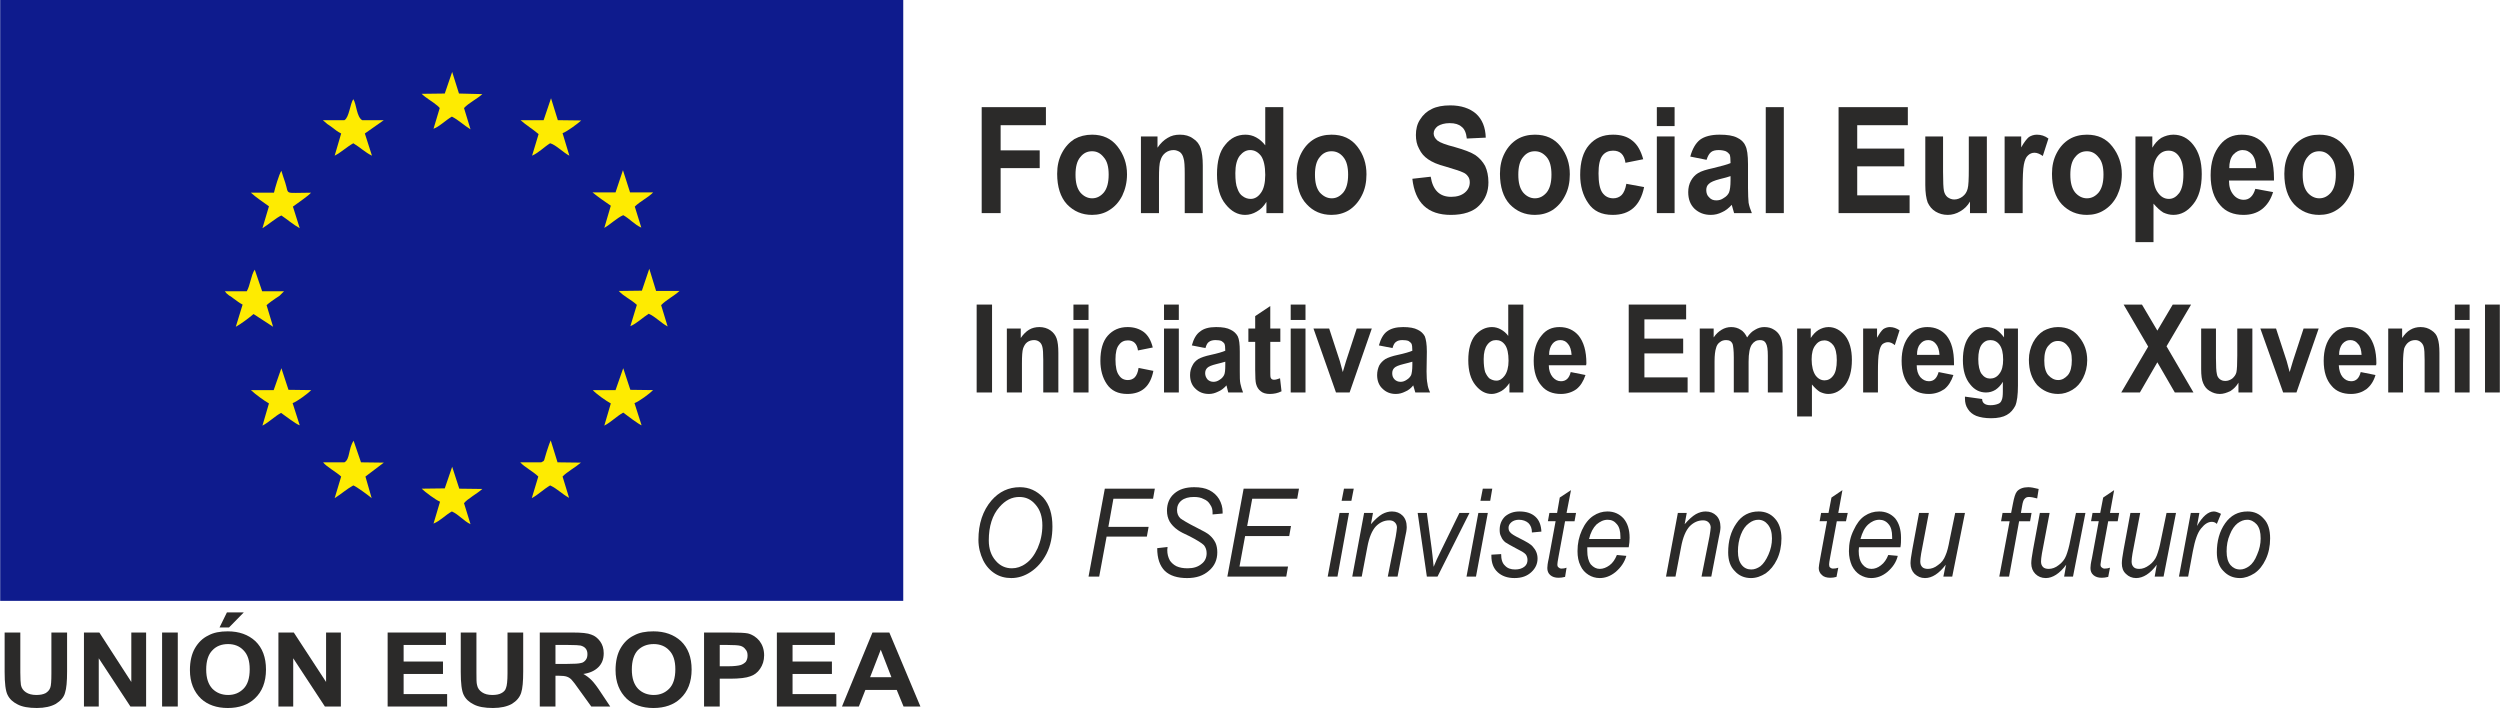 <?xml version="1.0" encoding="UTF-8"?>
<!DOCTYPE svg PUBLIC "-//W3C//DTD SVG 1.1//EN" "http://www.w3.org/Graphics/SVG/1.1/DTD/svg11.dtd">
<!-- Creator: CorelDRAW X8 -->
<svg xmlns="http://www.w3.org/2000/svg" xml:space="preserve" width="23.252mm" height="6.585mm" version="1.1" style="shape-rendering:geometricPrecision; text-rendering:geometricPrecision; image-rendering:optimizeQuality; fill-rule:evenodd; clip-rule:evenodd"
viewBox="0 0 8445 2392"
 xmlns:xlink="http://www.w3.org/1999/xlink">
 <defs>
  <style type="text/css">
   <![CDATA[
    .fil1 {fill:#0E1B8D}
    .fil2 {fill:#FEEB01}
    .fil0 {fill:#2B2A29;fill-rule:nonzero}
   ]]>
  </style>
 </defs>
 <g id="Capa_x0020_1">
  <g id="_1957243042672">
   <polygon class="fil0" points="3316,720 3316,362 3533,362 3533,423 3380,423 3380,508 3512,508 3512,568 3380,568 3380,720 "/>
   <path id="1" class="fil0" d="M3571 587c0,-26 5,-49 16,-70 11,-21 25,-36 42,-47 18,-10 38,-15 60,-15 36,0 65,13 86,40 21,27 32,58 32,94 0,27 -6,51 -16,72 -11,22 -26,38 -44,49 -17,11 -37,16 -58,16 -34,0 -62,-12 -85,-36 -22,-24 -33,-59 -33,-103zm62 3c0,27 5,46 16,60 11,13 25,20 40,20 16,0 29,-7 40,-20 11,-14 16,-34 16,-60 0,-26 -5,-46 -17,-59 -11,-14 -24,-20 -39,-20 -16,0 -29,6 -40,20 -11,13 -16,33 -16,59z"/>
   <path id="2" class="fil0" d="M4063 720l-61 0 0 -132c0,-27 -1,-45 -4,-53 -2,-9 -6,-16 -12,-21 -6,-4 -14,-7 -21,-7 -11,0 -20,3 -28,9 -8,6 -14,15 -17,26 -4,10 -5,31 -5,60l0 118 -61 0 0 -259 56 0 0 38c10,-15 22,-26 34,-33 13,-8 26,-11 42,-11 17,0 32,4 44,13 13,8 21,19 26,33 4,13 7,32 7,58l0 161z"/>
   <path id="3" class="fil0" d="M4335 720l-57 0 0 -38c-9,15 -20,26 -33,33 -12,7 -25,11 -39,11 -25,0 -47,-12 -66,-36 -19,-23 -29,-57 -29,-101 0,-44 9,-78 28,-100 18,-23 41,-34 68,-34 13,0 25,3 36,9 11,6 22,15 31,27l0 -129 61 0 0 358zm-162 -135c0,23 2,41 7,52 4,12 10,21 18,26 8,6 17,9 27,9 13,0 25,-7 34,-20 10,-13 15,-34 15,-61 0,-29 -5,-51 -14,-64 -10,-13 -22,-20 -37,-20 -14,0 -25,7 -35,19 -10,13 -15,33 -15,59z"/>
   <path id="4" class="fil0" d="M4380 587c0,-26 5,-49 16,-70 11,-21 25,-36 43,-47 17,-10 37,-15 59,-15 37,0 66,13 87,40 21,27 31,58 31,94 0,27 -5,51 -16,72 -11,22 -26,38 -43,49 -18,11 -38,16 -59,16 -34,0 -62,-12 -84,-36 -23,-24 -34,-59 -34,-103zm62 3c0,27 5,46 16,60 12,13 25,20 41,20 15,0 28,-7 39,-20 11,-14 16,-34 16,-60 0,-26 -5,-46 -16,-59 -11,-14 -25,-20 -40,-20 -16,0 -29,6 -40,20 -11,13 -16,33 -16,59z"/>
   <path id="5" class="fil0" d="M4771 604l62 -7c7,45 30,68 69,68 20,0 35,-5 46,-14 11,-9 17,-21 17,-35 0,-8 -2,-15 -6,-20 -4,-6 -10,-11 -18,-14 -8,-4 -27,-10 -57,-19 -28,-7 -47,-16 -60,-25 -13,-9 -23,-20 -30,-35 -8,-14 -11,-30 -11,-47 0,-19 4,-37 14,-52 10,-16 23,-28 40,-36 16,-8 37,-12 62,-12 37,0 66,10 87,28 21,19 32,46 33,81l-64 3c-2,-19 -8,-33 -18,-40 -9,-8 -22,-12 -40,-12 -17,0 -30,4 -40,10 -9,7 -14,15 -14,25 0,9 5,17 13,24 9,7 28,14 59,22 32,9 55,18 69,27 14,10 25,22 33,37 7,15 11,34 11,55 0,31 -10,57 -31,78 -20,21 -53,32 -96,32 -78,0 -121,-41 -130,-122z"/>
   <path id="6" class="fil0" d="M5067 587c0,-26 5,-49 16,-70 11,-21 25,-36 43,-47 17,-10 37,-15 59,-15 37,0 66,13 87,40 21,27 31,58 31,94 0,27 -5,51 -16,72 -11,22 -26,38 -43,49 -18,11 -38,16 -59,16 -34,0 -62,-12 -85,-36 -22,-24 -33,-59 -33,-103zm62 3c0,27 5,46 16,60 11,13 25,20 40,20 16,0 29,-7 40,-20 11,-14 16,-34 16,-60 0,-26 -5,-46 -16,-59 -12,-14 -25,-20 -40,-20 -16,0 -29,6 -40,20 -11,13 -16,33 -16,59z"/>
   <path id="7" class="fil0" d="M5551 538l-60 12c-4,-28 -18,-41 -42,-41 -14,0 -27,5 -36,17 -9,12 -13,32 -13,60 0,30 4,52 13,65 9,13 22,19 37,19 11,0 21,-4 28,-11 7,-7 13,-20 16,-38l60 11c-13,63 -48,94 -106,94 -38,0 -65,-13 -83,-40 -18,-26 -27,-58 -27,-95 0,-44 10,-78 30,-101 21,-24 47,-35 81,-35 26,0 48,6 65,20 17,13 29,34 37,63z"/>
   <path id="8" class="fil0" d="M5597 426l0 -64 60 0 0 64 -60 0zm0 294l0 -259 60 0 0 259 -60 0z"/>
   <path id="9" class="fil0" d="M5765 540l-55 -11c7,-26 18,-45 33,-57 15,-11 37,-17 66,-17 26,0 45,3 59,10 13,6 23,15 28,27 6,11 9,32 9,63l0 80c0,22 1,39 2,50 2,11 6,23 11,35l-60 0 -8 -28c-10,11 -21,20 -33,25 -12,6 -24,9 -38,9 -22,0 -40,-7 -55,-21 -14,-14 -21,-32 -21,-56 0,-14 3,-27 9,-38 6,-11 14,-20 24,-26 11,-7 28,-12 51,-17 28,-7 48,-12 59,-17 0,-15 -1,-24 -3,-29 -3,-4 -7,-8 -13,-11 -5,-2 -14,-4 -24,-4 -11,0 -20,2 -26,7 -6,5 -11,13 -15,26zm81 55c-8,3 -20,6 -36,10 -19,5 -31,10 -37,16 -6,5 -9,12 -9,21 0,10 3,19 10,25 6,7 14,10 24,10 8,0 17,-2 25,-8 9,-5 15,-12 18,-19 3,-8 5,-21 5,-41l0 -14z"/>
   <polygon id="10" class="fil0" points="5965,720 5965,362 6026,362 6026,720 "/>
   <polygon id="11" class="fil0" points="6211,720 6211,362 6445,362 6445,423 6274,423 6274,502 6433,502 6433,562 6274,562 6274,660 6451,660 6451,720 "/>
   <path id="12" class="fil0" d="M6655 720l0 -39c-8,14 -19,25 -33,33 -13,8 -28,12 -42,12 -16,0 -29,-4 -41,-11 -12,-7 -21,-18 -27,-31 -5,-14 -8,-33 -8,-59l0 -164 60 0 0 119c0,34 1,55 3,65 2,9 6,16 12,21 7,5 14,8 23,8 10,0 20,-4 28,-10 9,-7 14,-15 17,-26 3,-10 4,-33 4,-68l0 -109 61 0 0 259 -57 0z"/>
   <path id="13" class="fil0" d="M6833 720l-61 0 0 -259 56 0 0 37c10,-18 19,-29 26,-35 8,-5 17,-8 27,-8 14,0 27,4 39,13l-19 59c-10,-7 -19,-11 -28,-11 -8,0 -16,3 -22,9 -7,6 -11,16 -14,31 -3,15 -4,43 -4,84l0 80z"/>
   <path id="14" class="fil0" d="M6932 587c0,-26 5,-49 16,-70 11,-21 25,-36 43,-47 17,-10 37,-15 59,-15 37,0 65,13 86,40 21,27 32,58 32,94 0,27 -6,51 -16,72 -11,22 -26,38 -44,49 -17,11 -37,16 -58,16 -34,0 -62,-12 -85,-36 -22,-24 -33,-59 -33,-103zm62 3c0,27 5,46 16,60 11,13 25,20 40,20 16,0 29,-7 40,-20 11,-14 16,-34 16,-60 0,-26 -5,-46 -17,-59 -11,-14 -24,-20 -39,-20 -16,0 -29,6 -40,20 -11,13 -16,33 -16,59z"/>
   <path id="15" class="fil0" d="M7214 461l57 0 0 38c8,-14 18,-25 30,-33 13,-7 27,-11 41,-11 26,0 49,11 67,34 19,24 29,56 29,99 0,45 -10,79 -29,102 -19,24 -41,36 -67,36 -12,0 -23,-3 -34,-8 -10,-6 -21,-16 -33,-30l0 130 -61 0 0 -357zm60 125c0,29 5,51 16,65 10,14 22,21 37,21 14,0 25,-7 35,-20 9,-13 14,-33 14,-63 0,-27 -5,-47 -15,-61 -9,-13 -21,-19 -35,-19 -15,0 -27,6 -37,19 -10,13 -15,32 -15,58z"/>
   <path id="16" class="fil0" d="M7619 638l60 11c-8,26 -21,45 -38,58 -17,13 -38,19 -62,19 -34,0 -60,-11 -78,-32 -22,-24 -33,-58 -33,-102 0,-44 11,-78 33,-104 18,-22 42,-33 72,-33 33,0 58,11 77,33 21,26 32,64 32,114l0 8 -152 0c0,21 5,36 15,48 9,11 21,17 35,17 19,0 32,-13 39,-37zm3 -70c-1,-20 -5,-35 -14,-46 -9,-10 -19,-15 -32,-15 -12,0 -23,6 -32,16 -9,11 -13,26 -13,45l91 0z"/>
   <path id="17" class="fil0" d="M7717 587c0,-26 5,-49 16,-70 11,-21 25,-36 43,-47 17,-10 37,-15 59,-15 37,0 65,13 86,40 22,27 32,58 32,94 0,27 -5,51 -16,72 -11,22 -26,38 -44,49 -17,11 -37,16 -58,16 -34,0 -62,-12 -85,-36 -22,-24 -33,-59 -33,-103zm62 3c0,27 5,46 16,60 11,13 25,20 40,20 16,0 29,-7 40,-20 11,-14 16,-34 16,-60 0,-26 -5,-46 -17,-59 -11,-14 -24,-20 -39,-20 -16,0 -29,6 -40,20 -11,13 -16,33 -16,59z"/>
   <polygon class="fil0" points="3299,1326 3299,1029 3351,1029 3351,1326 "/>
   <path id="1" class="fil0" d="M3575 1326l-51 0 0 -110c0,-22 -1,-37 -3,-44 -2,-8 -5,-13 -10,-17 -5,-4 -11,-6 -18,-6 -8,0 -16,2 -23,7 -7,5 -11,13 -14,21 -3,9 -4,26 -4,51l0 98 -51 0 0 -216 47 0 0 32c8,-12 18,-22 28,-28 10,-6 22,-9 35,-9 14,0 27,4 37,11 10,7 17,16 21,27 4,11 6,28 6,49l0 134z"/>
   <path id="2" class="fil0" d="M3626 1081l0 -52 51 0 0 52 -51 0zm0 245l0 -216 51 0 0 216 -51 0z"/>
   <path id="3" class="fil0" d="M3894 1174l-50 10c-3,-23 -15,-34 -34,-34 -13,0 -23,5 -30,15 -8,9 -12,26 -12,49 0,26 4,44 12,54 7,11 17,16 30,16 9,0 17,-3 23,-9 6,-6 11,-17 13,-32l50 10c-10,52 -39,78 -88,78 -31,0 -54,-11 -69,-33 -15,-22 -22,-49 -22,-79 0,-37 8,-66 25,-85 17,-19 39,-29 67,-29 22,0 40,6 55,17 14,11 24,28 30,52z"/>
   <path id="4" class="fil0" d="M3932 1081l0 -52 50 0 0 52 -50 0zm0 245l0 -216 50 0 0 216 -50 0z"/>
   <path id="5" class="fil0" d="M4072 1176l-46 -9c6,-22 15,-38 28,-47 12,-10 30,-15 54,-15 22,0 38,3 49,9 11,5 19,13 24,22 5,10 7,27 7,52l0 67c0,18 0,32 2,41 2,10 5,19 9,30l-50 0 -6 -24c-9,10 -18,17 -28,21 -10,5 -20,8 -31,8 -19,0 -34,-6 -46,-18 -12,-11 -18,-27 -18,-46 0,-12 3,-23 8,-32 4,-9 11,-16 20,-22 9,-5 23,-10 42,-14 23,-5 40,-10 49,-14 0,-12 -1,-20 -3,-24 -2,-3 -5,-6 -10,-9 -5,-2 -12,-3 -20,-3 -9,0 -17,2 -22,6 -5,3 -9,10 -12,21zm67 46c-7,2 -17,5 -30,8 -16,4 -26,8 -31,13 -5,5 -7,11 -7,18 0,8 3,15 8,21 5,5 12,8 20,8 7,0 14,-2 21,-7 7,-4 12,-10 15,-16 3,-6 4,-17 4,-34l0 -11z"/>
   <path id="6" class="fil0" d="M4325 1110l0 45 -34 0 0 87c0,19 0,30 1,33 2,6 6,8 12,8 5,0 12,-2 20,-5l5 44c-12,6 -25,9 -40,9 -12,0 -23,-3 -30,-9 -8,-6 -13,-14 -16,-25 -2,-7 -3,-23 -3,-48l0 -94 -23 0 0 -45 23 0 0 -42 51 -34 0 76 34 0z"/>
   <path id="7" class="fil0" d="M4360 1081l0 -52 50 0 0 52 -50 0zm0 245l0 -216 50 0 0 216 -50 0z"/>
   <polygon id="8" class="fil0" points="4513,1326 4437,1110 4490,1110 4526,1220 4536,1257 4547,1220 4583,1110 4634,1110 4559,1326 "/>
   <path id="9" class="fil0" d="M4704 1176l-46 -9c6,-22 15,-38 27,-47 13,-10 31,-15 55,-15 21,0 38,3 49,9 11,5 19,13 24,22 4,10 7,27 7,52l-1 67c0,18 1,32 3,41 1,10 4,19 9,30l-50 0 -7 -24c-8,10 -17,17 -27,21 -10,5 -20,8 -32,8 -18,0 -33,-6 -45,-18 -12,-11 -18,-27 -18,-46 0,-12 3,-23 7,-32 5,-9 12,-16 21,-22 9,-5 23,-10 42,-14 23,-5 40,-10 49,-14 0,-12 -1,-20 -3,-24 -2,-3 -5,-6 -10,-9 -5,-2 -12,-3 -21,-3 -9,0 -16,2 -21,6 -5,3 -9,10 -12,21zm67 46c-7,2 -17,5 -30,8 -16,4 -26,8 -31,13 -5,5 -7,11 -7,18 0,8 2,15 8,21 5,5 12,8 20,8 7,0 14,-2 21,-7 7,-4 12,-10 15,-16 2,-6 4,-17 4,-34l0 -11z"/>
   <path id="10" class="fil0" d="M5146 1326l-47 0 0 -32c-8,12 -17,21 -27,27 -11,6 -22,10 -33,10 -21,0 -39,-10 -55,-30 -16,-20 -24,-48 -24,-84 0,-37 8,-65 23,-84 16,-18 35,-28 57,-28 11,0 21,3 30,8 9,5 18,12 25,22l0 -106 51 0 0 297zm-134 -113c0,20 2,34 5,44 4,9 9,17 15,22 7,4 14,7 23,7 11,0 20,-6 28,-17 8,-11 13,-28 13,-50 0,-25 -4,-43 -12,-54 -8,-11 -18,-16 -30,-16 -12,0 -22,5 -30,16 -8,11 -12,27 -12,48z"/>
   <path id="11" class="fil0" d="M5306 1257l50 10c-7,21 -17,37 -31,48 -14,10 -32,16 -52,16 -28,0 -50,-9 -65,-27 -18,-20 -27,-48 -27,-85 0,-36 9,-65 27,-86 15,-19 35,-28 60,-28 27,0 48,10 64,28 18,22 27,53 27,95l-1 6 -126 0c0,17 5,30 13,40 8,9 17,14 28,14 17,0 28,-10 33,-31zm3 -58c-1,-16 -5,-29 -12,-37 -7,-9 -16,-13 -26,-13 -11,0 -20,4 -27,13 -7,9 -11,21 -11,37l76 0z"/>
   <polygon id="12" class="fil0" points="5502,1326 5502,1029 5696,1029 5696,1079 5555,1079 5555,1144 5686,1144 5686,1194 5555,1194 5555,1275 5701,1275 5701,1326 "/>
   <path id="13" class="fil0" d="M5742 1110l47 0 0 30c8,-12 17,-20 27,-26 10,-6 21,-9 32,-9 12,0 23,3 32,9 9,5 16,14 22,26 8,-12 17,-21 27,-26 10,-6 20,-9 31,-9 13,0 24,3 33,9 10,6 17,14 22,25 5,10 7,27 7,49l0 138 -50 0 0 -124c0,-21 -2,-35 -7,-43 -4,-7 -10,-10 -20,-10 -11,0 -20,5 -27,15 -7,10 -11,29 -11,58l0 104 -50 0 0 -119c0,-23 -2,-38 -4,-45 -4,-9 -11,-13 -22,-13 -8,0 -15,2 -21,7 -6,4 -11,11 -13,20 -3,9 -5,24 -5,45l0 105 -50 0 0 -216z"/>
   <path id="14" class="fil0" d="M6071 1110l46 0 0 32c7,-11 15,-20 26,-27 10,-6 22,-10 34,-10 21,0 40,10 56,29 15,19 23,47 23,82 0,37 -8,65 -23,85 -16,20 -35,30 -57,30 -10,0 -19,-3 -28,-7 -8,-5 -17,-13 -27,-25l0 108 -50 0 0 -297zm49 104c0,24 5,42 13,54 9,12 19,17 31,17 11,0 21,-5 29,-16 8,-10 12,-28 12,-52 0,-23 -4,-40 -12,-51 -8,-10 -18,-16 -30,-16 -12,0 -22,5 -30,16 -9,11 -13,27 -13,48z"/>
   <path id="15" class="fil0" d="M6344 1326l-50 0 0 -216 47 0 0 31c8,-14 15,-24 21,-29 6,-4 14,-7 22,-7 12,0 23,4 33,11l-16 50c-8,-7 -16,-10 -23,-10 -7,0 -14,3 -19,7 -5,5 -9,14 -11,27 -3,12 -4,35 -4,69l0 67z"/>
   <path id="16" class="fil0" d="M6549 1257l50 10c-7,21 -17,37 -31,48 -15,10 -32,16 -52,16 -28,0 -50,-9 -65,-27 -18,-20 -27,-48 -27,-85 0,-36 9,-65 27,-86 15,-19 35,-28 60,-28 27,0 48,10 64,28 18,22 26,53 26,95l0 6 -126 0c0,17 4,30 12,40 8,9 18,14 29,14 17,0 27,-10 33,-31zm3 -58c-1,-16 -5,-29 -12,-37 -7,-9 -16,-13 -26,-13 -11,0 -20,4 -27,13 -8,9 -11,21 -11,37l76 0z"/>
   <path id="17" class="fil0" d="M6638 1340l58 8c0,7 3,13 8,16 4,3 11,5 20,5 11,0 20,-2 27,-5 5,-2 9,-6 11,-12 3,-6 4,-16 4,-30l0 -32c-7,12 -16,21 -25,27 -10,6 -20,9 -32,9 -21,0 -39,-9 -53,-27 -17,-20 -25,-48 -25,-82 0,-37 8,-65 24,-84 15,-18 34,-28 57,-28 11,0 22,3 32,9 9,6 18,15 26,26l0 -30 47 0 0 193c0,31 -3,54 -9,68 -7,13 -16,24 -29,31 -12,7 -30,11 -53,11 -20,0 -37,-3 -50,-8 -12,-5 -22,-13 -28,-23 -7,-10 -10,-22 -10,-35l0 -7zm45 -127c0,23 4,40 11,50 8,11 18,16 29,16 12,0 23,-5 31,-16 9,-11 13,-27 13,-48 0,-23 -4,-39 -12,-50 -8,-11 -19,-16 -31,-16 -12,0 -22,5 -30,16 -7,10 -11,26 -11,48z"/>
   <path id="18" class="fil0" d="M6854 1215c0,-21 5,-40 14,-58 9,-17 21,-30 35,-39 15,-8 31,-13 49,-13 31,0 55,11 72,34 18,22 27,48 27,78 0,22 -5,42 -14,60 -9,18 -21,31 -36,40 -15,9 -31,14 -48,14 -29,0 -52,-11 -71,-30 -18,-21 -28,-49 -28,-86zm52 3c0,22 4,38 13,49 10,11 21,17 34,17 13,0 23,-6 33,-17 9,-11 13,-28 13,-50 0,-21 -4,-37 -14,-48 -9,-12 -20,-17 -33,-17 -13,0 -23,5 -33,17 -9,11 -13,27 -13,49z"/>
   <polygon id="19" class="fil0" points="7166,1326 7257,1171 7174,1029 7236,1029 7288,1117 7340,1029 7402,1029 7319,1170 7410,1326 7347,1326 7288,1224 7229,1326 "/>
   <path id="20" class="fil0" d="M7562 1326l0 -33c-7,12 -16,21 -27,28 -12,6 -24,10 -36,10 -13,0 -24,-4 -34,-10 -10,-6 -17,-14 -22,-26 -5,-11 -7,-27 -7,-48l0 -137 50 0 0 99c0,28 1,46 3,54 1,8 5,14 10,18 5,4 11,6 19,6 8,0 16,-3 23,-8 7,-6 12,-13 14,-21 2,-9 3,-28 3,-57l0 -91 51 0 0 216 -47 0z"/>
   <polygon id="21" class="fil0" points="7713,1326 7636,1110 7689,1110 7725,1220 7735,1257 7746,1220 7782,1110 7833,1110 7758,1326 "/>
   <path id="22" class="fil0" d="M7975 1257l50 10c-6,21 -17,37 -31,48 -14,10 -31,16 -52,16 -28,0 -50,-9 -65,-27 -18,-20 -27,-48 -27,-85 0,-36 9,-65 27,-86 16,-19 36,-28 60,-28 27,0 49,10 64,28 18,22 27,53 27,95l-1 6 -126 0c1,17 5,30 13,40 8,9 17,14 29,14 16,0 27,-10 32,-31zm3 -58c-1,-16 -4,-29 -12,-37 -7,-9 -16,-13 -26,-13 -11,0 -19,4 -27,13 -7,9 -11,21 -11,37l76 0z"/>
   <path id="23" class="fil0" d="M8241 1326l-50 0 0 -110c0,-22 -1,-37 -3,-44 -2,-8 -6,-13 -11,-17 -5,-4 -11,-6 -17,-6 -9,0 -16,2 -23,7 -7,5 -12,13 -15,21 -2,9 -4,26 -4,51l0 98 -50 0 0 -216 47 0 0 32c8,-12 17,-22 28,-28 10,-6 22,-9 34,-9 15,0 27,4 37,11 11,7 18,16 21,27 4,11 6,28 6,49l0 134z"/>
   <path id="24" class="fil0" d="M8293 1081l0 -52 50 0 0 52 -50 0zm0 245l0 -216 50 0 0 216 -50 0z"/>
   <polygon id="25" class="fil0" points="8395,1326 8395,1029 8445,1029 8445,1326 "/>
   <path class="fil0" d="M3305 1824c0,-55 15,-99 44,-133 26,-30 58,-45 96,-45 31,0 57,12 79,35 21,24 31,56 31,98 0,34 -6,64 -20,92 -14,27 -32,47 -53,61 -21,14 -43,21 -66,21 -21,0 -39,-5 -55,-15 -16,-10 -30,-25 -40,-45 -10,-21 -16,-44 -16,-69zm35 2c0,28 8,51 23,68 15,18 34,26 55,26 16,0 32,-5 47,-16 16,-11 29,-28 40,-52 10,-23 16,-49 16,-77 0,-30 -8,-53 -23,-70 -15,-18 -33,-26 -55,-26 -25,0 -47,11 -67,34 -24,27 -36,65 -36,113z"/>
   <polygon id="1" class="fil0" points="3677,1948 3732,1651 3901,1651 3895,1685 3761,1685 3744,1780 3880,1780 3874,1813 3738,1813 3713,1948 "/>
   <path id="2" class="fil0" d="M3909 1852l35 -4 -1 10c0,14 3,25 9,36 5,7 12,14 22,19 11,5 23,7 38,7 20,0 35,-5 47,-15 12,-9 17,-22 17,-36 0,-11 -3,-19 -9,-27 -7,-7 -23,-17 -48,-30 -20,-9 -33,-16 -40,-21 -13,-9 -22,-19 -28,-29 -6,-11 -9,-23 -9,-37 0,-23 8,-43 24,-57 17,-15 39,-22 68,-22 20,0 37,3 51,10 14,7 25,17 33,30 8,14 12,28 12,43l0 6 -34 3 0 -7c0,-9 -2,-18 -8,-26 -5,-9 -12,-15 -22,-19 -9,-5 -20,-7 -33,-7 -18,0 -32,4 -42,12 -10,8 -15,19 -15,32 0,12 4,21 11,28 8,6 26,17 56,32 22,11 37,19 44,26 8,7 14,15 19,25 4,9 6,20 6,32 0,25 -9,46 -28,62 -19,17 -43,25 -74,25 -33,0 -58,-8 -75,-24 -17,-17 -26,-42 -26,-77z"/>
   <polygon id="3" class="fil0" points="4146,1948 4201,1651 4388,1651 4382,1685 4230,1685 4213,1777 4361,1777 4355,1811 4206,1811 4187,1914 4351,1914 4345,1948 "/>
   <path id="4" class="fil0" d="M4532 1692l8 -41 33 0 -8 41 -33 0zm-47 256l40 -215 32 0 -39 215 -33 0z"/>
   <path id="5" class="fil0" d="M4568 1948l40 -215 30 0 -7 38c14,-16 26,-27 38,-34 11,-6 22,-9 33,-9 15,0 27,5 36,14 9,9 14,22 14,39 0,8 -2,20 -6,37l-25 130 -33 0 27 -136c2,-14 4,-24 4,-30 0,-7 -3,-13 -7,-17 -5,-5 -11,-7 -19,-7 -17,0 -32,7 -45,20 -13,14 -23,37 -29,70l-19 100 -32 0z"/>
   <path id="6" class="fil0" d="M4820 1948l-31 -215 31 0 16 118c2,14 4,35 7,64 6,-16 14,-33 24,-53l63 -129 34 0 -108 215 -36 0z"/>
   <path id="7" class="fil0" d="M5001 1692l8 -41 32 0 -7 41 -33 0zm-47 256l40 -215 32 0 -40 215 -32 0z"/>
   <path id="8" class="fil0" d="M5038 1874l33 -2c0,18 4,31 13,39 8,9 20,13 34,13 13,0 23,-3 31,-9 8,-6 11,-14 11,-23 0,-7 -2,-14 -6,-19 -5,-6 -16,-12 -32,-20 -19,-10 -31,-17 -37,-21 -6,-5 -11,-11 -14,-19 -4,-7 -5,-14 -5,-23 0,-18 6,-33 18,-45 13,-11 29,-17 49,-17 23,0 41,6 54,18 13,12 19,29 20,50l-32 3c0,-14 -4,-24 -12,-32 -8,-7 -19,-11 -32,-11 -10,0 -19,3 -25,8 -7,6 -10,12 -10,19 0,7 2,12 6,16 4,5 14,11 30,19 24,12 40,21 46,29 10,11 16,24 16,40 0,18 -7,33 -21,46 -14,13 -32,20 -57,20 -24,0 -43,-7 -57,-20 -14,-13 -21,-31 -21,-55l0 -4z"/>
   <path id="9" class="fil0" d="M5292 1918l-5 31c-8,2 -15,3 -22,3 -12,0 -21,-3 -28,-9 -7,-6 -10,-14 -10,-24 0,-5 1,-16 5,-33l23 -125 -26 0 5 -28 26 0 9 -52 38 -25 -15 77 32 0 -5 28 -32 0 -22 119c-3,15 -4,24 -4,27 0,5 1,8 4,10 2,2 5,4 10,4 6,0 12,-1 17,-3z"/>
   <path id="10" class="fil0" d="M5462 1875l32 3c-6,21 -18,39 -37,55 -16,13 -34,20 -53,20 -14,0 -27,-4 -38,-11 -11,-7 -21,-17 -27,-31 -7,-14 -10,-30 -10,-49 0,-26 5,-49 15,-71 10,-22 23,-38 38,-48 15,-10 31,-15 48,-15 22,0 40,8 54,23 14,16 21,38 21,66 0,10 -1,21 -3,32l-140 0c0,5 0,8 0,12 0,20 4,35 12,46 9,10 19,15 30,15 11,0 22,-4 33,-12 11,-8 19,-20 25,-35zm-94 -54l106 0 0 -7c0,-20 -4,-34 -12,-43 -8,-10 -18,-15 -31,-15 -14,0 -26,6 -38,16 -11,11 -20,27 -25,49z"/>
   <path id="11" class="fil0" d="M5628 1948l40 -215 30 0 -7 38c14,-16 26,-27 38,-34 11,-6 22,-9 33,-9 15,0 27,5 36,14 9,9 14,22 14,39 0,8 -2,20 -6,37l-25 130 -33 0 27 -136c2,-14 4,-24 4,-30 0,-7 -3,-13 -7,-17 -5,-5 -11,-7 -19,-7 -17,0 -32,7 -45,20 -13,14 -23,37 -29,70l-19 100 -32 0z"/>
   <path id="12" class="fil0" d="M5838 1866c0,-38 9,-71 28,-98 18,-27 44,-40 75,-40 22,0 41,8 55,24 14,15 22,38 22,67 0,26 -5,50 -15,71 -10,21 -23,36 -38,47 -16,10 -32,16 -50,16 -22,0 -41,-8 -55,-24 -15,-15 -22,-36 -22,-63zm33 -3c0,20 4,35 13,46 8,10 19,15 32,15 11,0 21,-4 31,-11 10,-8 19,-21 27,-39 8,-18 12,-36 12,-55 0,-21 -5,-36 -14,-47 -8,-10 -19,-16 -32,-16 -11,0 -22,4 -32,12 -11,8 -20,20 -27,38 -7,18 -10,37 -10,57z"/>
   <path id="13" class="fil0" d="M6210 1918l-6 31c-7,2 -14,3 -21,3 -12,0 -22,-3 -28,-9 -7,-6 -11,-14 -11,-24 0,-5 2,-16 5,-33l23 -125 -25 0 5 -28 25 0 10 -52 37 -25 -14 77 32 0 -6 28 -31 0 -22 119c-3,15 -4,24 -4,27 0,5 1,8 3,10 2,2 6,4 10,4 7,0 13,-1 18,-3z"/>
   <path id="14" class="fil0" d="M6379 1875l32 3c-5,21 -17,39 -36,55 -16,13 -34,20 -54,20 -14,0 -26,-4 -38,-11 -11,-7 -20,-17 -27,-31 -6,-14 -10,-30 -10,-49 0,-26 5,-49 16,-71 10,-22 22,-38 37,-48 15,-10 31,-15 49,-15 22,0 40,8 54,23 13,16 20,38 20,66 0,10 0,21 -2,32l-140 0c0,5 -1,8 -1,12 0,20 4,35 13,46 8,10 18,15 30,15 11,0 22,-4 32,-12 11,-8 19,-20 25,-35zm-94 -54l107 0 0 -7c0,-20 -4,-34 -12,-43 -8,-10 -19,-15 -31,-15 -14,0 -27,6 -38,16 -12,11 -20,27 -26,49z"/>
   <path id="15" class="fil0" d="M6573 1908c-23,30 -46,45 -70,45 -14,0 -25,-5 -35,-14 -9,-9 -14,-21 -14,-36 0,-9 2,-24 6,-46l23 -124 33 0 -26 137c-2,12 -3,21 -3,27 0,8 2,14 7,19 4,4 11,6 19,6 11,0 23,-4 34,-13 12,-8 20,-19 25,-32 6,-13 10,-30 14,-52l19 -92 33 0 -43 215 -30 0 8 -40z"/>
   <path id="16" class="fil0" d="M6754 1948l35 -187 -29 0 5 -28 29 0 6 -31c4,-21 8,-35 14,-42 8,-9 21,-14 38,-14 8,0 20,2 35,6l-5 32c-11,-3 -21,-5 -28,-5 -6,0 -11,2 -14,6 -4,3 -7,12 -9,25l-4 23 36 0 -5 28 -37 0 -34 187 -33 0z"/>
   <path id="17" class="fil0" d="M6980 1908c-22,30 -46,45 -69,45 -14,0 -26,-5 -35,-14 -9,-9 -14,-21 -14,-36 0,-9 2,-24 6,-46l23 -124 33 0 -26 137c-2,12 -3,21 -3,27 0,8 2,14 7,19 4,4 11,6 19,6 11,0 23,-4 34,-13 11,-8 20,-19 25,-32 5,-13 10,-30 14,-52l19 -92 32 0 -42 215 -30 0 7 -40z"/>
   <path id="18" class="fil0" d="M7128 1918l-6 31c-8,2 -15,3 -22,3 -12,0 -21,-3 -28,-9 -7,-6 -10,-14 -10,-24 0,-5 1,-16 5,-33l23 -125 -26 0 5 -28 26 0 10 -52 37 -25 -14 77 31 0 -5 28 -32 0 -22 119c-2,15 -4,24 -4,27 0,5 1,8 4,10 2,2 5,4 10,4 6,0 12,-1 18,-3z"/>
   <path id="19" class="fil0" d="M7286 1908c-22,30 -46,45 -70,45 -13,0 -25,-5 -34,-14 -10,-9 -14,-21 -14,-36 0,-9 2,-24 6,-46l23 -124 33 0 -26 137c-2,12 -3,21 -3,27 0,8 2,14 7,19 4,4 10,6 19,6 11,0 22,-4 34,-13 11,-8 20,-19 25,-32 5,-13 10,-30 14,-52l19 -92 32 0 -42 215 -30 0 7 -40z"/>
   <path id="20" class="fil0" d="M7361 1948l40 -215 29 0 -8 44c19,-33 38,-49 57,-49 6,0 14,3 24,8l-14 34c-5,-5 -11,-7 -17,-7 -12,0 -24,7 -36,22 -12,14 -21,40 -28,77l-16 86 -31 0z"/>
   <path id="21" class="fil0" d="M7489 1866c0,-38 9,-71 28,-98 19,-27 44,-40 76,-40 22,0 40,8 54,24 15,15 22,38 22,67 0,26 -5,50 -15,71 -10,21 -22,36 -38,47 -16,10 -32,16 -49,16 -23,0 -41,-8 -56,-24 -15,-15 -22,-36 -22,-63zm33 -3c0,20 4,35 13,46 9,10 19,15 33,15 10,0 20,-4 30,-11 11,-8 20,-21 27,-39 8,-18 12,-36 12,-55 0,-21 -4,-36 -13,-47 -9,-10 -20,-16 -32,-16 -12,0 -22,4 -33,12 -10,8 -19,20 -26,38 -8,18 -11,37 -11,57z"/>
  </g>
  <path class="fil0" d="M15 2137l53 0 0 135c0,21 1,35 2,42 2,11 8,19 17,25 9,6 21,9 35,9 13,0 23,-2 31,-6 7,-4 13,-10 16,-18 3,-7 4,-24 4,-49l0 -138 53 0 0 131c0,34 -2,58 -7,73 -4,15 -15,27 -31,37 -16,9 -38,14 -64,14 -28,0 -50,-4 -65,-12 -16,-8 -27,-18 -34,-32 -7,-14 -10,-40 -10,-78l0 -133z"/>
  <polygon id="1" class="fil0" points="283,2387 283,2137 335,2137 443,2304 443,2137 493,2137 493,2387 440,2387 333,2224 333,2387 "/>
  <polygon id="2" class="fil0" points="547,2387 547,2137 600,2137 600,2387 "/>
  <path id="3" class="fil0" d="M641 2264c0,-30 6,-55 17,-74 11,-19 26,-34 45,-43 18,-10 40,-14 66,-14 38,0 69,11 93,33 24,23 36,55 36,96 0,42 -13,75 -38,98 -22,21 -53,32 -91,32 -38,0 -68,-11 -90,-31 -25,-24 -38,-56 -38,-97zm55 -2c0,29 7,50 21,65 14,14 32,21 53,21 21,0 38,-7 52,-21 14,-14 21,-36 21,-66 0,-29 -7,-50 -21,-64 -13,-14 -31,-21 -52,-21 -22,0 -40,7 -53,21 -14,14 -21,36 -21,65zm45 -142l25 -51 57 0 -50 51 -32 0z"/>
  <polygon id="4" class="fil0" points="940,2387 940,2137 992,2137 1101,2304 1101,2137 1151,2137 1151,2387 1097,2387 990,2224 990,2387 "/>
  <polygon id="5" class="fil0" points="1309,2387 1309,2137 1506,2137 1506,2179 1363,2179 1363,2235 1496,2235 1496,2277 1363,2277 1363,2345 1510,2345 1510,2387 "/>
  <path id="6" class="fil0" d="M1556 2137l53 0 0 135c0,21 0,35 2,42 2,11 8,19 17,25 9,6 20,9 35,9 12,0 23,-2 30,-6 8,-4 14,-10 16,-18 3,-7 5,-24 5,-49l0 -138 53 0 0 131c0,34 -2,58 -7,73 -5,15 -15,27 -31,37 -16,9 -38,14 -64,14 -28,0 -50,-4 -65,-12 -16,-8 -27,-18 -34,-32 -7,-14 -10,-40 -10,-78l0 -133z"/>
  <path id="7" class="fil0" d="M1823 2387l0 -250 112 0c29,0 50,2 62,7 12,4 22,12 30,23 8,11 12,24 12,40 0,20 -6,35 -18,47 -12,12 -29,20 -51,23 11,6 20,13 28,21 7,7 18,21 31,41l32 48 -64 0 -39 -54c-14,-20 -23,-32 -28,-37 -5,-5 -10,-8 -16,-10 -6,-2 -15,-3 -27,-3l-11 0 0 104 -53 0zm53 -144l40 0c24,0 39,-1 46,-3 7,-1 12,-5 16,-10 4,-5 6,-11 6,-20 0,-8 -2,-14 -6,-19 -4,-5 -10,-8 -17,-10 -5,-1 -19,-2 -43,-2l-42 0 0 64z"/>
  <path id="8" class="fil0" d="M2079 2264c0,-30 6,-55 17,-74 11,-19 26,-34 45,-43 18,-10 40,-14 66,-14 38,0 69,11 93,33 24,23 36,55 36,96 0,42 -13,75 -38,98 -22,21 -53,32 -91,32 -38,0 -68,-11 -90,-31 -25,-24 -38,-56 -38,-97zm55 -2c0,29 7,50 21,65 14,14 32,21 53,21 21,0 38,-7 52,-21 14,-14 21,-36 21,-66 0,-29 -7,-50 -21,-64 -13,-14 -31,-21 -52,-21 -22,0 -40,7 -54,21 -13,14 -20,36 -20,65z"/>
  <path id="9" class="fil0" d="M2378 2387l0 -250 86 0c31,0 52,1 62,3 16,4 29,13 39,25 10,13 16,29 16,49 0,18 -5,33 -14,46 -8,12 -20,21 -33,25 -13,5 -36,8 -68,8l-35 0 0 94 -53 0zm53 -208l0 72 29 0c20,0 34,-2 41,-4 7,-2 13,-6 18,-11 4,-6 6,-13 6,-21 0,-9 -2,-16 -7,-21 -4,-6 -10,-10 -17,-12 -7,-2 -22,-3 -44,-3l-26 0z"/>
  <polygon id="10" class="fil0" points="2624,2387 2624,2137 2820,2137 2820,2179 2677,2179 2677,2235 2810,2235 2810,2277 2677,2277 2677,2345 2825,2345 2825,2387 "/>
  <path id="11" class="fil0" d="M3109 2387l-57 0 -23 -56 -106 0 -22 56 -57 0 103 -250 57 0 105 250zm-98 -99l-36 -93 -36 93 72 0z"/>
  <polygon class="fil1" points="0,2030 3054,2030 3051,2030 3051,0 3054,0 0,0 "/>
  <path class="fil2" d="M833 984l-74 0c5,7 6,8 14,14 8,5 10,6 16,11 13,9 18,14 30,20l-23 75c17,-9 46,-31 60,-43l66 43 -22 -73c10,-9 19,-15 29,-22 7,-5 10,-6 15,-10l15 -15 -74 0 -25 -73c-13,19 -15,53 -27,73z"/>
  <path class="fil2" d="M1163 1562l-72 0c10,14 45,33 61,48l-22 73c21,-13 41,-31 63,-43 11,4 53,35 62,43l-21 -73 62 -47 -77 -1 -25 -73c-18,27 -12,63 -31,73z"/>
  <path class="fil2" d="M925 651l-78 0c16,15 43,33 61,46l-22 74c17,-10 49,-37 64,-43 21,14 40,31 62,43l-23 -73c13,-10 55,-38 61,-47 -94,0 -73,9 -87,-34 -5,-14 -9,-27 -13,-40 -8,12 -22,60 -25,74z"/>
  <path class="fil2" d="M924 1318l-77 0c15,14 45,36 61,45l-22 75c23,-12 42,-32 63,-43 13,9 50,38 63,42l-24 -75c16,-6 51,-32 63,-44l-77 -1 -24 -73 -26 74z"/>
  <path class="fil2" d="M1502 1650l-78 1c11,11 47,38 62,44l-22 74c24,-10 40,-29 62,-41 23,10 41,33 63,43l-22 -71c12,-15 44,-32 62,-48l-78 -1 -24 -74 -25 73z"/>
  <path class="fil2" d="M2079 1318l-77 0c13,14 46,37 61,45l-22 75c22,-11 42,-32 64,-44 10,8 53,40 62,43l-24 -75c16,-6 51,-32 63,-44l-77 -1 -24 -73 -26 74z"/>
  <path class="fil2" d="M1828 1562l-71 0c14,16 44,31 61,48l-22 73c21,-11 41,-31 62,-43 24,11 40,29 64,42l-22 -72c14,-15 46,-33 62,-47l-79 -1 -23 -74c-6,13 -9,25 -14,39 -10,31 -5,29 -18,35z"/>
  <path class="fil2" d="M2168 982l-78 1c16,18 43,30 61,47l-22 72c20,-8 43,-30 62,-42 23,10 40,30 64,43l-22 -72c17,-18 44,-31 62,-48l-79 0 -23 -75 -25 74z"/>
  <path class="fil2" d="M1502 316l-78 1c14,14 38,27 53,40 6,6 3,2 8,8l-21 70c20,-7 41,-29 62,-41 22,11 40,29 63,43l-22 -72c17,-18 43,-30 62,-47l-79 -2 -23 -73 -25 73z"/>
  <path class="fil2" d="M2079 650l-78 0c21,17 40,30 62,45l-22 75c22,-13 43,-34 64,-43 22,12 38,32 61,42l-22 -71c18,-18 46,-31 62,-48l-78 0 -24 -75 -25 75z"/>
  <path class="fil2" d="M1836 406l-78 0c19,17 41,30 61,47l-22 73c24,-11 40,-29 61,-42 19,5 45,32 65,42l-23 -76c16,-6 51,-32 63,-43l-79 -1 -23 -74 -25 74z"/>
  <path class="fil2" d="M1163 406l-73 0 15 13c6,4 8,5 16,11 10,8 19,15 31,21l-22 75c23,-12 40,-29 63,-42 22,13 40,31 63,42l-24 -75 64 -45 -73 0c-19,-11 -19,-54 -30,-71 -11,16 -14,62 -30,71z"/>
 </g>
</svg>
